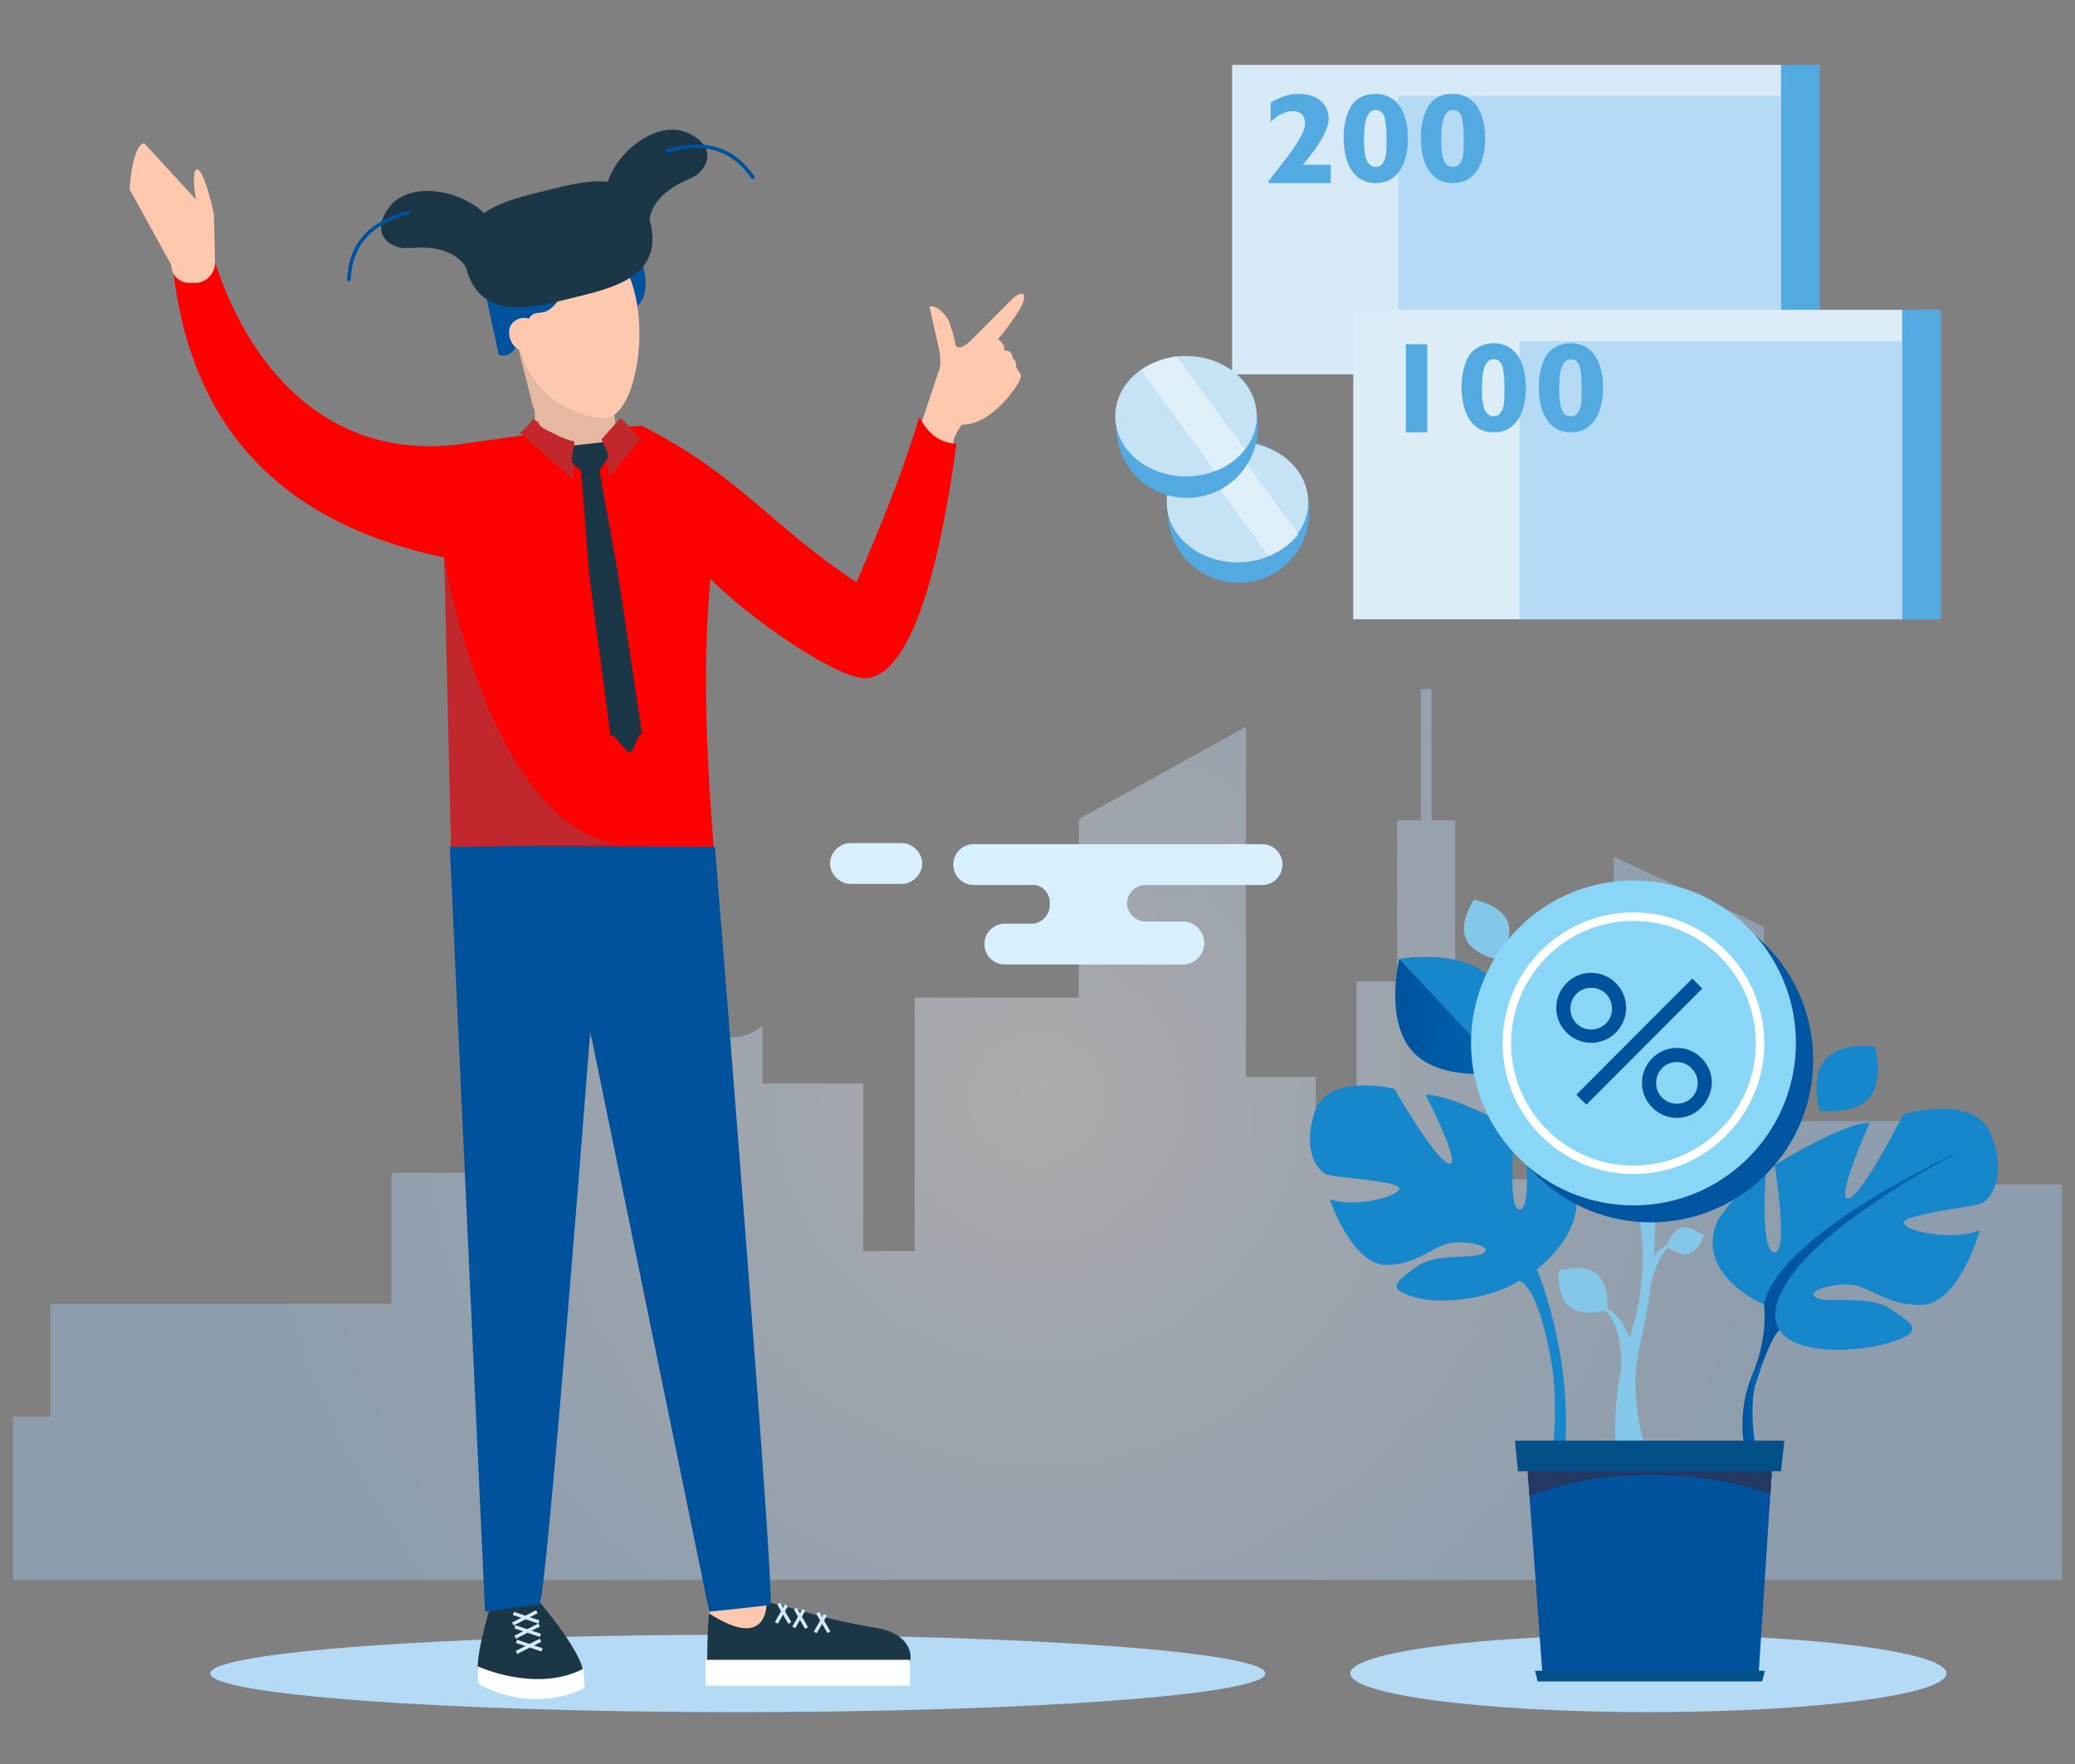 <svg width="160" height="136" viewBox="0 0 160 136" fill="none" xmlns="http://www.w3.org/2000/svg">
<rect x="0" y="0" width="160" height="136" fill="#808080" stroke="none"/>
<path opacity="0.36" d="M149.161 91.323V86.436H136.015V71.441L124.44 66.056V90.909H115.345V75.666H112.204V63.239H110.385V53.132H109.558V63.239H107.739V75.666H104.597V88.175H101.455V83.039H96.081V56.032L83.183 63.157V76.909H70.533V96.46H66.565V83.536H58.793V79.063C58.131 79.642 57.387 79.974 56.478 79.974H41.926V90.412H30.186V100.519H3.894V109.218H1V121.81H159V91.323H149.161Z" fill="url(#paint0_radial_67_67015)"/>
<path d="M127.106 132C139.8 132 150.091 130.665 150.091 129.018C150.091 127.37 139.8 126.035 127.106 126.035C114.412 126.035 104.121 127.37 104.121 129.018C104.121 130.665 114.412 132 127.106 132Z" fill="#B5DAF6"/>
<path d="M56.891 132C79.357 132 97.569 130.665 97.569 129.018C97.569 127.37 79.357 126.035 56.891 126.035C34.425 126.035 16.213 127.37 16.213 129.018C16.213 130.665 34.425 132 56.891 132Z" fill="#B5DAF6"/>
<path d="M137.338 5H95.006V28.859H137.338V5Z" fill="#D6E9F6"/>
<path d="M137.338 7.402H107.822V28.859H137.338V7.402Z" fill="#B5DAF6"/>
<path d="M140.315 5H137.338V28.859H140.315V5Z" fill="#53AAE0"/>
<path d="M102.613 12.704V14.113H97.817V13.947C98.231 13.45 98.727 12.787 99.306 12.042C99.884 11.296 100.215 10.716 100.38 10.385C100.546 10.053 100.628 9.722 100.628 9.474C100.628 9.225 100.546 8.977 100.38 8.811C100.215 8.645 99.967 8.562 99.719 8.562C99.223 8.562 98.561 8.811 97.983 9.391V7.9C98.727 7.485 99.388 7.237 100.05 7.237C100.794 7.237 101.373 7.402 101.786 7.734C102.199 8.065 102.447 8.562 102.447 9.142C102.447 9.971 101.786 11.13 100.463 12.704H102.613Z" fill="#53AAE0"/>
<path d="M106.085 7.237C106.829 7.237 107.491 7.568 107.904 8.148C108.318 8.728 108.566 9.639 108.566 10.633C108.566 11.71 108.318 12.622 107.904 13.202C107.491 13.781 106.912 14.113 106.085 14.113C105.259 14.113 104.68 13.781 104.266 13.202C103.853 12.622 103.605 11.71 103.605 10.633C103.605 9.556 103.853 8.645 104.266 8.065C104.68 7.485 105.341 7.237 106.085 7.237ZM106.085 12.87C106.416 12.87 106.581 12.704 106.747 12.373C106.912 12.042 106.912 11.462 106.912 10.551C106.912 9.805 106.829 9.308 106.747 8.977C106.581 8.645 106.416 8.479 106.085 8.479C105.755 8.479 105.589 8.645 105.424 8.977C105.259 9.308 105.176 9.888 105.176 10.799C105.176 11.545 105.259 12.125 105.424 12.456C105.589 12.704 105.755 12.87 106.085 12.87Z" fill="#53AAE0"/>
<path d="M112.038 7.237C112.782 7.237 113.444 7.568 113.857 8.148C114.271 8.728 114.519 9.639 114.519 10.633C114.519 11.71 114.271 12.622 113.857 13.202C113.444 13.781 112.865 14.113 112.038 14.113C111.211 14.113 110.633 13.781 110.219 13.202C109.806 12.622 109.558 11.71 109.558 10.633C109.558 9.556 109.806 8.645 110.219 8.065C110.633 7.485 111.211 7.237 112.038 7.237ZM112.038 12.87C112.369 12.87 112.534 12.704 112.7 12.373C112.865 12.042 112.865 11.462 112.865 10.551C112.865 9.805 112.782 9.308 112.7 8.977C112.534 8.645 112.369 8.479 112.038 8.479C111.708 8.479 111.542 8.645 111.377 8.977C111.211 9.308 111.129 9.888 111.129 10.799C111.129 11.545 111.211 12.125 111.377 12.456C111.459 12.704 111.708 12.87 112.038 12.87Z" fill="#53AAE0"/>
<path d="M146.681 23.888H104.349V47.748H146.681V23.888Z" fill="#DCEDF7"/>
<path d="M146.681 26.291H117.164V47.748H146.681V26.291Z" fill="#B5DAF6"/>
<path d="M149.657 23.888H146.681V47.748H149.657V23.888Z" fill="#53AAE0"/>
<path d="M110.054 26.539V33.333H108.4V26.539H110.054Z" fill="#53AAE0"/>
<path d="M115.18 26.457C115.924 26.457 116.586 26.788 116.999 27.368C117.412 27.948 117.66 28.859 117.66 29.853C117.66 30.93 117.412 31.841 116.999 32.421C116.586 33.001 116.007 33.333 115.18 33.333C114.353 33.333 113.774 33.001 113.361 32.421C112.948 31.841 112.7 30.93 112.7 29.853C112.7 28.776 112.948 27.865 113.361 27.285C113.774 26.788 114.436 26.457 115.18 26.457ZM115.18 32.09C115.511 32.09 115.676 31.924 115.841 31.593C116.007 31.262 116.007 30.682 116.007 29.77C116.007 29.025 115.924 28.528 115.841 28.196C115.676 27.865 115.511 27.699 115.18 27.699C114.849 27.699 114.684 27.865 114.519 28.196C114.353 28.528 114.271 29.108 114.271 30.019C114.271 30.765 114.353 31.344 114.519 31.676C114.684 31.924 114.849 32.09 115.18 32.09Z" fill="#53AAE0"/>
<path d="M121.133 26.457C121.877 26.457 122.539 26.788 122.952 27.368C123.365 27.948 123.613 28.859 123.613 29.853C123.613 30.93 123.365 31.841 122.952 32.421C122.539 33.001 121.96 33.333 121.133 33.333C120.306 33.333 119.727 33.001 119.314 32.421C118.901 31.841 118.653 30.93 118.653 29.853C118.653 28.776 118.901 27.865 119.314 27.285C119.727 26.788 120.306 26.457 121.133 26.457ZM121.133 32.09C121.464 32.09 121.629 31.924 121.794 31.593C121.96 31.262 121.96 30.682 121.96 29.77C121.96 29.025 121.877 28.528 121.794 28.196C121.629 27.865 121.464 27.699 121.133 27.699C120.802 27.699 120.637 27.865 120.472 28.196C120.306 28.528 120.223 29.108 120.223 30.019C120.223 30.765 120.306 31.344 120.472 31.676C120.554 31.924 120.802 32.09 121.133 32.09Z" fill="#53AAE0"/>
<path d="M95.501 44.931C98.515 44.931 100.958 42.483 100.958 39.463C100.958 36.443 98.515 33.995 95.501 33.995C92.488 33.995 90.044 36.443 90.044 39.463C90.044 42.483 92.488 44.931 95.501 44.931Z" fill="#53AAE0"/>
<path d="M95.42 43.357C98.433 43.357 100.877 41.28 100.877 38.718C100.877 36.155 98.433 34.078 95.42 34.078C92.406 34.078 89.963 36.155 89.963 38.718C89.963 41.28 92.406 43.357 95.42 43.357Z" fill="#C6E3F5"/>
<path opacity="0.44" d="M92.112 35.072L97.817 42.86C98.727 42.528 99.554 41.949 100.132 41.203L94.841 33.995C93.766 34.161 92.857 34.492 92.112 35.072Z" fill="white"/>
<path d="M91.533 38.386C94.546 38.386 96.99 35.938 96.99 32.918C96.99 29.899 94.546 27.451 91.533 27.451C88.519 27.451 86.076 29.899 86.076 32.918C86.076 35.938 88.519 38.386 91.533 38.386Z" fill="#53AAE0"/>
<path d="M91.451 36.729C94.465 36.729 96.908 34.652 96.908 32.09C96.908 29.528 94.465 27.451 91.451 27.451C88.437 27.451 85.994 29.528 85.994 32.09C85.994 34.652 88.437 36.729 91.451 36.729Z" fill="#C6E3F5"/>
<path opacity="0.44" d="M87.979 28.528L93.683 36.315C94.593 35.984 95.42 35.404 95.999 34.658L90.707 27.451C89.715 27.616 88.723 28.031 87.979 28.528Z" fill="white"/>
<path d="M69.54 68.148H65.571C64.744 68.148 64 67.403 64 66.574C64 65.746 64.744 65 65.571 65H69.54C70.366 65 71.11 65.746 71.11 66.574C71.11 67.403 70.366 68.148 69.54 68.148Z" fill="#D7F0FC"/>
<path d="M80.949 69.556V69.805C80.949 70.55 80.288 71.213 79.544 71.213H77.477C76.65 71.213 75.906 71.876 75.906 72.787C75.906 73.616 76.567 74.361 77.477 74.361H91.201C92.111 74.361 92.855 73.616 92.855 72.704C92.855 71.793 92.111 71.048 91.201 71.048H88.308C87.564 71.048 86.902 70.385 86.902 69.639C86.902 68.894 87.564 68.231 88.308 68.231H97.32C98.229 68.231 98.891 67.485 98.891 66.657C98.891 65.746 98.147 65.083 97.32 65.083H75.079C74.17 65.083 73.508 65.828 73.508 66.657C73.508 67.568 74.252 68.231 75.079 68.231H79.544C80.288 68.148 80.949 68.811 80.949 69.556Z" fill="#D7F0FC"/>
<path d="M67.341 43.594C67.341 43.594 68.553 38.56 70.546 34.134L72.365 28.666C72.365 28.666 72.624 28.319 72.451 27.104L71.672 23.632C71.672 23.632 72.278 23.372 73.144 24.674C73.144 24.674 73.664 26.149 73.664 26.583C73.664 26.583 73.837 27.191 74.79 26.323L78.168 22.938C78.168 22.938 79.121 22.157 78.947 23.111C78.774 23.979 76.955 26.149 76.955 26.149C76.955 26.149 77.648 26.67 77.388 27.017C77.388 27.017 78.081 26.93 78.081 27.625C78.081 27.625 78.341 27.711 78.341 28.145C78.341 28.579 78.861 28.753 78.688 29.187C78.514 29.707 76.522 32.745 74.183 32.745C74.183 32.745 73.924 32.919 73.577 33.787C73.317 34.654 71.931 45.069 71.412 45.416C71.412 45.416 70.286 47.933 69.073 47.847C68.986 47.847 67.081 48.194 67.341 43.594Z" fill="#FEC8AE"/>
<path fill-rule="evenodd" clip-rule="evenodd" d="M43.088 33.179L35.639 34.221C26.284 35.522 19.614 29.621 16.496 19.987C15.63 20.768 14.591 21.115 13.378 21.029C14.851 33.266 21.953 40.383 34.253 42.986C34.599 52.62 35.032 55.918 34.773 65.378C41.615 66.854 48.631 74.144 55.647 72.929C54.868 63.295 53.915 53.922 54.781 44.635C57.986 47.847 64.915 52.62 66.994 52.273C70.632 51.579 72.624 42.466 73.75 34.221C72.365 34.134 71.498 33.353 70.892 32.138C69.506 36.737 67.86 40.643 66.041 44.896C59.459 40.556 57.033 36.651 49.498 32.832L43.088 33.179Z" fill="#FF0000"/>
<path d="M15.11 21.81H14.591C13.811 21.81 13.205 21.202 13.205 20.421L10 14.606C10 13.825 10.347 11.048 11.126 11.048L15.11 15.387C14.591 12.436 15.457 11.742 16.496 16.515L16.583 20.421C16.496 21.115 15.89 21.81 15.11 21.81Z" fill="#FEC8AE"/>
<path d="M54.693 124.395C54.52 125.003 54.52 129.429 54.52 129.429C54.52 129.429 68.552 129.776 69.505 129.256C70.457 128.648 71.064 125.958 67.166 125.437C63.355 124.829 59.89 123.528 59.024 123.528C57.292 125.61 54.693 124.395 54.693 124.395Z" fill="#1A3647"/>
<path d="M54.409 129.963L70.174 129.963L70.174 127.967L54.409 127.967L54.409 129.963Z" fill="white"/>
<path d="M60.529 123.702L59.749 125.055L59.974 125.185L60.754 123.832L60.529 123.702Z" fill="#D6E9F6"/>
<path d="M60.149 123.563L59.924 123.694L60.791 125.197L61.016 125.067L60.149 123.563Z" fill="#D6E9F6"/>
<path d="M61.87 124.054L61.09 125.407L61.315 125.537L62.095 124.185L61.87 124.054Z" fill="#D6E9F6"/>
<path d="M61.435 123.949L61.21 124.079L62.079 125.581L62.304 125.451L61.435 123.949Z" fill="#D6E9F6"/>
<path d="M63.531 124.436L62.752 125.788L62.977 125.919L63.756 124.566L63.531 124.436Z" fill="#D6E9F6"/>
<path d="M63.161 124.273L62.936 124.404L63.802 125.907L64.027 125.777L63.161 124.273Z" fill="#D6E9F6"/>
<path d="M37.804 123.875C37.804 123.875 36.332 128.648 37.025 129.169C37.718 129.69 44.56 130.21 44.907 129.429C45.6 128.041 41.182 123.007 41.182 123.007L37.804 123.875Z" fill="#1A3647"/>
<path d="M41.454 124.377L41.336 124.145L39.483 125.089L39.601 125.321L41.454 124.377Z" fill="#D6E9F6"/>
<path d="M39.628 124.268L39.545 124.515L41.517 125.176L41.599 124.929L39.628 124.268Z" fill="#D6E9F6"/>
<path d="M41.632 125.397L41.514 125.165L39.662 126.109L39.779 126.341L41.632 125.397Z" fill="#D6E9F6"/>
<path d="M39.739 125.297L39.657 125.544L41.628 126.204L41.71 125.957L39.739 125.297Z" fill="#D6E9F6"/>
<path d="M41.739 126.573L41.621 126.34L39.768 127.285L39.886 127.517L41.739 126.573Z" fill="#D6E9F6"/>
<path d="M39.864 126.418L39.782 126.665L41.754 127.326L41.836 127.079L39.864 126.418Z" fill="#D6E9F6"/>
<path d="M36.851 128.475C36.851 128.475 41.355 130.558 44.993 128.648L45.08 130.124C45.08 130.124 41.615 132.207 37.111 129.95L36.851 129.69V128.475Z" fill="white"/>
<path d="M37.804 123.875V116.845H42.048L41.702 123.528L37.804 123.875Z" fill="#FEC8AE"/>
<path d="M54.694 124.395L53.915 118.32L58.419 117.192L59.112 123.441C59.112 123.441 59.372 127.433 54.694 124.395Z" fill="#FEC8AE"/>
<path d="M55.474 69.631C55.474 69.631 59.832 123.646 59.399 123.733C58.966 123.819 54.685 124.256 54.685 124.256L45.513 79.525C45.513 79.525 42.109 123.733 41.59 123.733C41.07 123.733 37.399 124.256 37.399 124.256L34.686 65.291L39.536 65.205L55.128 65.291L55.474 69.631Z" fill="#00529C"/>
<path fill-rule="evenodd" clip-rule="evenodd" d="M34.253 42.9C34.253 42.9 37.544 63.382 47.678 65.118L34.773 65.291L34.253 42.9Z" fill="#C1272D"/>
<path d="M41.096 27.625L41.269 32.919C41.355 34.568 42.741 35.783 44.387 35.609C45.773 35.436 47.592 34.394 47.505 33.005L46.639 26.843L41.096 27.625Z" fill="#E6B8A1"/>
<path d="M40.316 33.526L44.214 36.998L44.3 34.047L40.316 33.526Z" fill="#C1272D"/>
<path d="M49.411 33.873L46.986 36.737L46.379 33.873H49.411Z" fill="#C1272D"/>
<path d="M44.3 34.047L46.379 33.873L46.639 34.394L44.127 34.655L44.3 34.047Z" fill="#E6B8A1"/>
<path d="M46.379 33.873L46.639 34.394L46.553 34.481L46.379 33.873Z" fill="#AAA88F"/>
<path d="M44.127 34.654L44.3 34.047V34.741L44.127 34.654Z" fill="#AAA88F"/>
<path d="M47.072 56.699L45.426 44.288L44.82 36.39L46.206 36.217L47.592 43.854L49.498 56.526C49.151 56.612 48.891 58.001 48.545 58.001C48.198 58.001 47.505 56.612 47.072 56.699Z" fill="#1A3647"/>
<path d="M46.206 36.304L44.82 36.39V36.824L46.206 36.304Z" fill="#17323F"/>
<path d="M46.899 34.047L43.781 34.394L44.041 35.609L44.907 36.39L46.206 36.303L46.899 35.262V34.047Z" fill="#1A3647"/>
<path d="M46.379 33.873L47.852 32.224C47.852 32.224 48.545 32.919 49.411 33.873L47.159 36.217L46.812 34.828L46.379 33.873Z" fill="#C1272D"/>
<path d="M44.3 34.047L41.096 32.311C41.096 32.311 40.576 33.092 40.056 33.353L44.041 36.477L44.127 35.002L44.3 34.047Z" fill="#C1272D"/>
<path d="M39.669 25.667L41.068 31.227C41.854 33.117 41.068 32.612 42.913 33.535C46.144 35.15 45.587 32.486 45.547 31.029L42.452 29.843L39.669 25.667Z" fill="#E6B8A1"/>
<path d="M45.674 19.799C46.476 19.199 47.502 19.025 48.448 19.33C49.008 19.511 49.569 20.216 49.688 20.899C49.966 22.5 49.598 23.361 48.857 23.796C48.259 24.147 47.929 23.701 47.496 24.487C47.287 24.866 47.074 25.26 46.924 25.679C46.723 26.242 46.223 26.547 45.714 26.392C45.482 25.353 45.25 24.314 45.018 23.275C44.816 22.368 44.623 21.351 45.005 20.571C45.163 20.246 45.408 19.998 45.674 19.799Z" fill="#00529C"/>
<path d="M43.37 21.795C43.255 21.79 43.14 21.776 43.026 21.764C41.262 21.581 39.761 23.114 39.853 25.057C39.921 26.489 40.269 27.927 41.13 29.173C42.78 31.561 45.295 32.158 46.511 32.239C48.972 32.403 50.319 25.028 48.374 20.963L43.37 21.795Z" fill="#FEC8AE"/>
<path d="M38.308 18.455C39.292 17.658 40.559 17.439 41.736 17.865C42.432 18.117 43.137 19.077 43.295 20C43.665 22.166 43.222 23.322 42.312 23.898C41.577 24.363 41.161 23.756 40.636 24.811C40.383 25.319 40.126 25.846 39.947 26.41C39.707 27.167 39.092 27.571 38.459 27.354C38.156 25.948 37.853 24.542 37.549 23.136C37.285 21.91 37.031 20.533 37.491 19.486C37.682 19.051 37.982 18.719 38.308 18.455Z" fill="#00529C"/>
<path d="M41.484 25.412C41.702 26.156 41.123 27.095 40.348 27.032C39.742 26.982 39.304 26.368 39.258 25.764C39.247 25.608 39.255 25.45 39.297 25.299C39.465 24.686 40.247 24.328 40.824 24.601C41.149 24.755 41.384 25.068 41.484 25.412Z" fill="#FEC8AE"/>
<path fill-rule="evenodd" clip-rule="evenodd" d="M53.018 13.863C53.238 13.741 53.472 13.619 53.722 13.497C54.922 12.483 54.889 11.153 53.144 10.298C49.128 8.328 42.905 16.734 49.631 18.013L50.054 17.496C49.984 15.823 51.259 14.59 53.018 13.863Z" fill="#1A3647"/>
<path fill-rule="evenodd" clip-rule="evenodd" d="M57.935 13.746C57.978 13.809 58.066 13.825 58.13 13.782C58.194 13.739 58.21 13.653 58.167 13.59C57.387 12.454 56.432 11.712 55.302 11.364C54.176 11.018 52.881 11.067 51.417 11.51C51.343 11.533 51.301 11.61 51.324 11.683C51.347 11.757 51.425 11.797 51.499 11.775C52.907 11.349 54.147 11.3 55.218 11.629C56.286 11.957 57.192 12.663 57.935 13.746Z" fill="#00529C"/>
<path fill-rule="evenodd" clip-rule="evenodd" d="M31.777 19.121C31.525 19.116 31.26 19.118 30.982 19.126C29.439 18.791 28.832 17.604 29.961 16.036C32.56 12.429 42.066 16.941 36.748 21.202L36.128 20.943C35.389 19.435 33.676 18.943 31.777 19.121Z" fill="#1A3647"/>
<path fill-rule="evenodd" clip-rule="evenodd" d="M27.042 21.553C27.039 21.629 26.973 21.688 26.896 21.685C26.819 21.681 26.759 21.617 26.762 21.54C26.823 20.169 27.241 19.043 28.019 18.163C28.794 17.285 29.923 16.656 31.405 16.276C31.48 16.257 31.556 16.301 31.576 16.375C31.595 16.449 31.55 16.525 31.475 16.544C30.05 16.91 28.968 17.51 28.231 18.345C27.496 19.177 27.099 20.246 27.042 21.553Z" fill="#00529C"/>
<path fill-rule="evenodd" clip-rule="evenodd" d="M42.076 14.694C39.068 15.435 34.844 16.342 35.929 20.608C37.013 24.875 41.17 23.707 44.177 22.959C47.182 22.219 51.218 21.359 50.133 17.092C49.049 12.826 45.079 13.947 42.076 14.694Z" fill="#1A3647"/>
<path d="M125.01 105.504C125.008 105.47 125.195 101.667 123.357 100.791L123.487 100.667C124.329 100.961 125.262 101.869 125.635 103.152C125.912 104.106 125.701 104.316 125.703 104.351L125.01 105.504Z" fill="#85C7E9"/>
<path d="M120.211 97.969C120.211 97.969 120.001 99.926 121.026 100.758C122.051 101.591 123.923 100.984 123.923 100.984C123.923 100.984 124.133 99.027 123.108 98.195C122.083 97.362 120.211 97.969 120.211 97.969Z" fill="#85C7E9"/>
<path d="M124.696 112.64C124.661 112.448 123.998 107.968 125.694 102.976C127.323 98.179 126.421 94.112 126.414 94.072H127.613C127.644 94.246 127.727 98.237 126.45 103.708C125.301 108.631 127.447 112.64 126.99 112.64H124.696Z" fill="#85C7E9"/>
<path d="M127.213 99.414C127.22 99.389 127.792 96.106 129.331 95.733C128.643 95.823 127.769 96.315 127.28 97.233C126.916 97.915 127.044 98.108 127.037 98.135L127.213 99.414Z" fill="#85C7E9"/>
<path d="M121.053 90.708C121.053 90.708 119.392 88.364 117.507 87.675C117.507 87.675 118.212 93.174 117.18 93.242C116.149 93.31 116.837 87.058 116.837 87.058C116.837 87.058 111.924 84.331 109.929 84.407C109.929 84.407 112.754 89.901 111.737 89.713C110.721 89.525 107.517 83.944 107.517 83.944C107.517 83.944 102.39 82.681 101.378 85.703C100.367 88.726 101.62 90.34 102.377 90.577C103.134 90.814 108.064 91.039 107.899 91.671C107.733 92.303 104.346 93.132 102.524 92.448C102.524 92.448 104.276 97.622 106.978 97.524C109.68 97.425 110.61 95.811 112.281 95.78C113.952 95.749 115.141 96.269 114.283 96.668C113.425 97.067 110.628 96.601 109.217 97.665C107.806 98.728 106.677 99.368 109.143 100.026C111.608 100.684 115.329 99.941 117.095 98.765C117.1 98.761 118.541 98.647 119.675 105.316C120.112 107.887 119.776 111.701 119.776 111.701L120.691 111.562C121.199 104.086 118.501 97.871 118.501 97.871C118.501 97.871 123.079 94.487 121.053 90.708Z" fill="#1787CC"/>
<path d="M136.024 100.575C136.024 100.575 130.508 98.257 132.483 94.041C132.483 94.041 134.145 91.402 136.149 90.544C136.149 90.544 135.708 96.548 136.83 96.561C137.953 96.574 136.84 89.836 136.84 89.836C136.84 89.836 142.005 86.59 144.173 86.554C144.173 86.554 141.434 92.678 142.525 92.414C143.616 92.151 146.762 85.911 146.762 85.911C146.762 85.911 152.246 84.24 153.521 87.457C154.796 90.675 153.531 92.499 152.725 92.801C151.918 93.102 146.585 93.636 146.802 94.312C147.019 94.988 150.74 95.687 152.675 94.838C152.675 94.838 151.081 100.551 148.145 100.604C145.209 100.656 144.106 98.96 142.292 99.025C140.479 99.09 139.22 99.723 140.173 100.105C141.127 100.487 144.133 99.818 145.725 100.888C147.317 101.958 148.579 102.586 145.945 103.444C143.31 104.303 138.43 104.505 137.227 102.54C136.024 100.575 136.024 100.575 136.024 100.575Z" fill="#1787CC"/>
<path d="M151.079 88.784C151.079 88.784 137.089 95.131 136.024 100.575C136.024 100.575 136.359 102.918 135.212 105.78L135.33 106.817C135.33 106.817 136.452 103.118 137.227 102.54C137.227 102.54 133.46 98.344 151.079 88.784Z" fill="url(#paint1_linear_67_67015)"/>
<path d="M135.212 105.78C135.212 105.78 133.358 109.434 135.103 113.43L135.662 113.21C135.662 113.21 134.586 108.713 135.498 106.287C136.411 103.861 135.212 105.78 135.212 105.78Z" fill="url(#paint2_linear_67_67015)"/>
<path d="M114.995 75.471C117.255 77.876 116.079 82.654 116.079 82.654C116.079 82.654 111.238 83.531 108.977 81.125C106.717 78.72 107.893 73.942 107.893 73.942C107.893 73.942 112.734 73.066 114.995 75.471Z" fill="url(#paint3_linear_67_67015)"/>
<path d="M114.995 75.471C117.255 77.876 116.079 82.654 116.079 82.654L107.893 73.942C107.893 73.942 112.734 73.066 114.995 75.471Z" fill="#1787CC"/>
<path d="M144.149 84.634C142.969 86 140.303 85.633 140.303 85.633C140.303 85.633 139.551 83.049 140.73 81.683C141.91 80.316 144.575 80.684 144.575 80.684C144.575 80.684 145.328 83.267 144.149 84.634Z" fill="#1787CC"/>
<path d="M130.206 96.655C129.415 96.874 128.5 96.063 128.5 96.063C128.5 96.063 128.867 94.896 129.657 94.677C130.448 94.457 131.364 95.269 131.364 95.269C131.364 95.269 130.997 96.436 130.206 96.655Z" fill="#85C7E9"/>
<path d="M116.241 71.01C116.783 72.295 115.615 74.015 115.615 74.015C115.615 74.015 113.568 73.651 113.026 72.365C112.484 71.08 113.652 69.36 113.652 69.36C113.652 69.36 115.699 69.724 116.241 71.01Z" fill="#85C7E9"/>
<path d="M136.146 90.573C141.037 85.681 141.037 77.749 136.146 72.858C131.254 67.966 123.322 67.966 118.431 72.858C113.539 77.749 113.539 85.681 118.43 90.573C123.322 95.464 131.254 95.464 136.146 90.573Z" fill="#0156A1"/>
<path d="M138.464 81.04C138.814 74.131 133.496 68.246 126.587 67.896C119.678 67.547 113.793 72.865 113.444 79.774C113.094 86.683 118.412 92.568 125.321 92.917C132.23 93.267 138.115 87.949 138.464 81.04Z" fill="#89D6F7"/>
<path d="M126.053 90.519C120.49 90.574 115.92 86.093 115.866 80.53C115.812 74.967 120.293 70.397 125.856 70.343C131.418 70.289 135.988 74.77 136.042 80.333C136.097 85.895 131.615 90.465 126.053 90.519ZM125.862 70.997C120.66 71.048 116.469 75.321 116.52 80.523C116.571 85.726 120.844 89.916 126.046 89.866C131.249 89.815 135.439 85.541 135.389 80.339C135.338 75.137 131.064 70.946 125.862 70.997Z" fill="white"/>
<path d="M136.751 111.475L136.75 111.484L136.51 115.18L135.617 128.899H118.921L117.938 115.368L117.667 111.638L117.655 111.475H136.751Z" fill="#00529C"/>
<path d="M136.75 111.484L136.51 115.18C135.252 114.741 131.757 113.689 127.203 113.689C121.453 113.689 117.938 115.368 117.938 115.368L117.667 111.638L136.75 111.484Z" fill="#233862"/>
<path d="M137.331 113.428H117.05L116.818 111.07H137.589L137.331 113.428Z" fill="#035089"/>
<path d="M135.874 129.632H118.563L118.364 128.81H136.093L135.874 129.632Z" fill="#035089"/>
<path d="M122.695 80.401C121.219 80.401 120 79.179 120 77.701C120 76.222 121.219 75 122.695 75C124.171 75 125.39 76.222 125.39 77.701C125.39 79.179 124.171 80.401 122.695 80.401ZM122.695 76.157C121.797 76.157 121.091 76.865 121.091 77.765C121.091 78.665 121.797 79.372 122.695 79.372C123.594 79.372 124.299 78.665 124.299 77.765C124.299 76.865 123.594 76.157 122.695 76.157Z" fill="#00529C"/>
<path d="M129.305 86.188C127.829 86.188 126.61 84.966 126.61 83.487C126.61 82.009 127.829 80.787 129.305 80.787C130.781 80.787 132 82.009 132 83.487C131.936 84.966 130.781 86.188 129.305 86.188ZM129.305 81.88C128.406 81.88 127.701 82.587 127.701 83.487C127.701 84.388 128.406 85.095 129.305 85.095C130.203 85.095 130.909 84.388 130.909 83.487C130.909 82.652 130.203 81.88 129.305 81.88Z" fill="#00529C"/>
<path d="M130.49 75.44L121.551 84.397L122.322 85.17L131.261 76.213L130.49 75.44Z" fill="#00529C"/>
<defs>
<radialGradient id="paint0_radial_67_67015" cx="0" cy="0" r="1" gradientUnits="userSpaceOnUse" gradientTransform="translate(80.01 84.608) scale(61.734 61.858)">
<stop stop-color="#F6F7FC"/>
<stop offset="0.374" stop-color="#D3E6FC"/>
<stop offset="0.777" stop-color="#B2D7FC"/>
<stop offset="1" stop-color="#A6D1FC"/>
</radialGradient>
<linearGradient id="paint1_linear_67_67015" x1="135.212" y1="97.801" x2="151.079" y2="97.801" gradientUnits="userSpaceOnUse">
<stop stop-color="#00529C"/>
<stop offset="1" stop-color="#0167B5"/>
</linearGradient>
<linearGradient id="paint2_linear_67_67015" x1="134.355" y1="109.245" x2="135.841" y2="109.245" gradientUnits="userSpaceOnUse">
<stop stop-color="#00529C"/>
<stop offset="1" stop-color="#0167B5"/>
</linearGradient>
<linearGradient id="paint3_linear_67_67015" x1="107.587" y1="78.298" x2="116.385" y2="78.298" gradientUnits="userSpaceOnUse">
<stop stop-color="#00529C"/>
<stop offset="1" stop-color="#0167B5"/>
</linearGradient>
</defs>
</svg>
